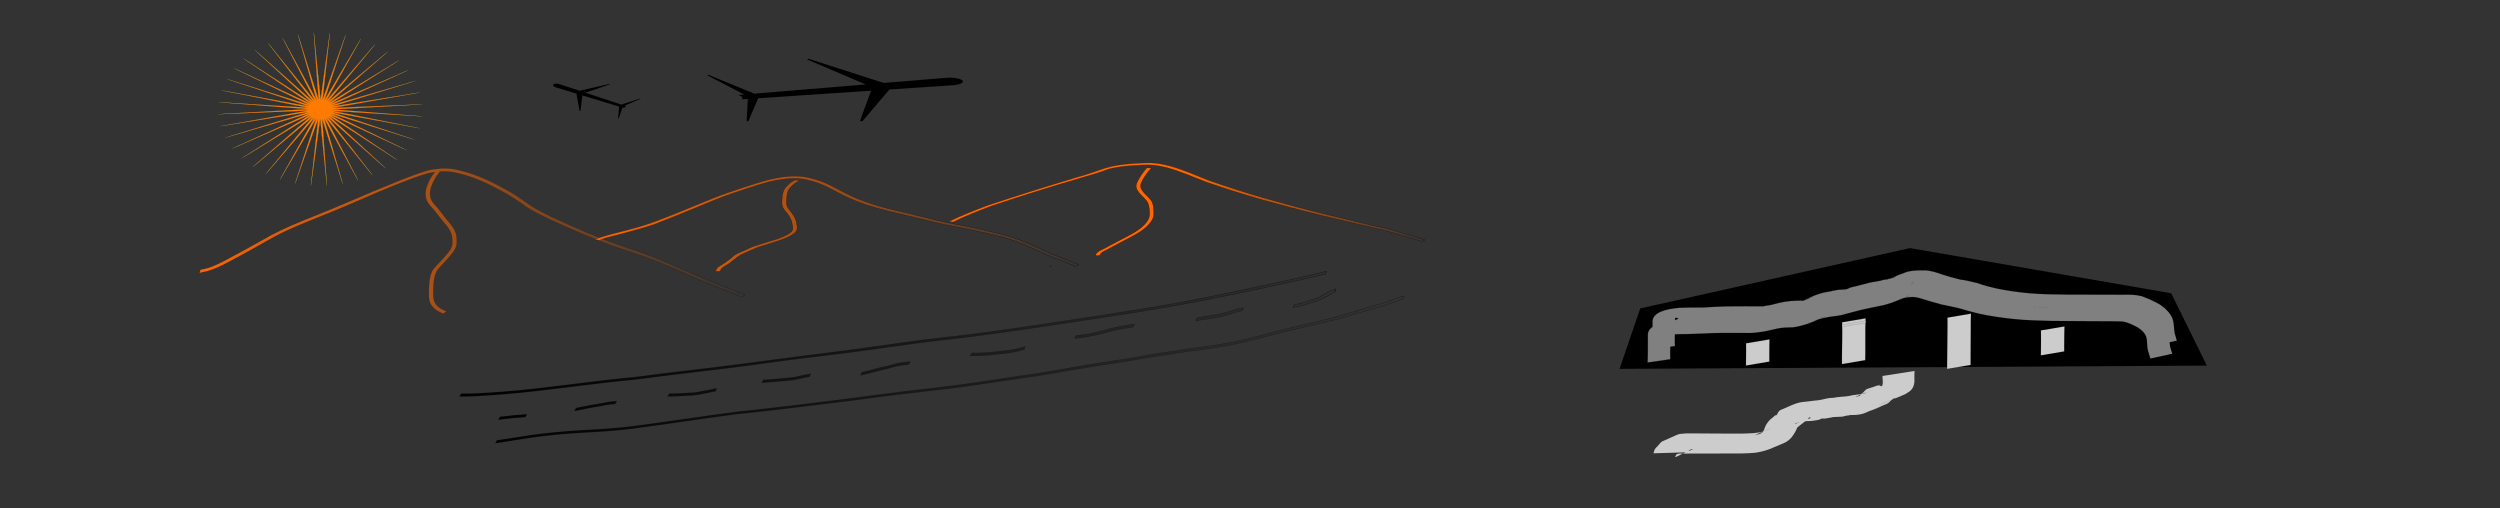 <svg xmlns:inkscape="http://www.inkscape.org/namespaces/inkscape" xmlns:sodipodi="http://sodipodi.sourceforge.net/DTD/sodipodi-0.dtd" xmlns:xlink="http://www.w3.org/1999/xlink" xmlns="http://www.w3.org/2000/svg" xmlns:svg="http://www.w3.org/2000/svg" width="429.014mm" height="87.213mm" viewBox="0 0 429.014 87.213" id="svg1" inkscape:version="1.3 (0e150ed6c4, 2023-07-21)" sodipodi:docname="drkch.svg"><rect x="0" y="0" width="429.014" height="87.213" fill="#333333" stroke="none"/><defs id="defs1"><linearGradient id="linearGradient76" inkscape:collect="always"><stop style="stop-color:#030303;stop-opacity:1;" offset="0" id="stop76"></stop><stop style="stop-color:#030303;stop-opacity:0;" offset="1" id="stop77"></stop></linearGradient><linearGradient id="linearGradient44" inkscape:collect="always"><stop style="stop-color:#000000;stop-opacity:1;" offset="0" id="stop44"></stop><stop style="stop-color:#000000;stop-opacity:0;" offset="1" id="stop45"></stop></linearGradient><linearGradient id="linearGradient42" inkscape:collect="always"><stop style="stop-color:#ff6600;stop-opacity:1;" offset="0" id="stop42"></stop><stop style="stop-color:#ff6600;stop-opacity:0;" offset="1" id="stop43"></stop></linearGradient><linearGradient id="linearGradient40" inkscape:collect="always"><stop style="stop-color:#ff6600;stop-opacity:1;" offset="0" id="stop40"></stop><stop style="stop-color:#ff6600;stop-opacity:0;" offset="1" id="stop41"></stop></linearGradient><linearGradient id="linearGradient38" inkscape:collect="always"><stop style="stop-color:#ff6600;stop-opacity:1;" offset="0" id="stop38"></stop><stop style="stop-color:#ff6600;stop-opacity:0;" offset="1" id="stop39"></stop></linearGradient><linearGradient inkscape:collect="always" xlink:href="#linearGradient38" id="linearGradient39" x1="-60.026" y1="133.194" x2="54.617" y2="133.194" gradientUnits="userSpaceOnUse"></linearGradient><linearGradient inkscape:collect="always" xlink:href="#linearGradient40" id="linearGradient41" x1="23.032" y1="123.889" x2="124.721" y2="123.889" gradientUnits="userSpaceOnUse" gradientTransform="matrix(1,0,0,0.785,-0.007,30.705)"></linearGradient><linearGradient inkscape:collect="always" xlink:href="#linearGradient42" id="linearGradient43" x1="152.301" y1="119.973" x2="202.362" y2="119.973" gradientUnits="userSpaceOnUse" gradientTransform="matrix(1,0,0,0.713,-4.924,37.917)"></linearGradient><linearGradient inkscape:collect="always" xlink:href="#linearGradient44" id="linearGradient45" x1="-5.481" y1="168.865" x2="192.938" y2="168.865" gradientUnits="userSpaceOnUse"></linearGradient><radialGradient inkscape:collect="always" xlink:href="#linearGradient76" id="radialGradient77" cx="150.761" cy="134.306" fx="150.761" fy="134.306" r="210.787" gradientTransform="matrix(1,0,0,0.31,0,92.724)" gradientUnits="userSpaceOnUse"></radialGradient><radialGradient inkscape:collect="always" xlink:href="#linearGradient76" id="radialGradient1" gradientUnits="userSpaceOnUse" gradientTransform="matrix(1,0,0,0.31,0,92.724)" cx="150.761" cy="134.306" fx="150.761" fy="134.306" r="210.787"></radialGradient><radialGradient inkscape:collect="always" xlink:href="#linearGradient76" id="radialGradient2" gradientUnits="userSpaceOnUse" gradientTransform="matrix(1,0,0,0.31,0,92.724)" cx="150.761" cy="134.306" fx="150.761" fy="134.306" r="210.787"></radialGradient><radialGradient inkscape:collect="always" xlink:href="#linearGradient76" id="radialGradient3" gradientUnits="userSpaceOnUse" gradientTransform="matrix(1,0,0,0.31,0,92.724)" cx="150.761" cy="134.306" fx="150.761" fy="134.306" r="210.787"></radialGradient><radialGradient inkscape:collect="always" xlink:href="#linearGradient76" id="radialGradient4" gradientUnits="userSpaceOnUse" gradientTransform="matrix(1,0,0,0.31,0,92.724)" cx="150.761" cy="134.306" fx="150.761" fy="134.306" r="210.787"></radialGradient><radialGradient inkscape:collect="always" xlink:href="#linearGradient76" id="radialGradient5" gradientUnits="userSpaceOnUse" gradientTransform="matrix(1,0,0,0.31,0,92.724)" cx="150.761" cy="134.306" fx="150.761" fy="134.306" r="210.787"></radialGradient><radialGradient inkscape:collect="always" xlink:href="#linearGradient76" id="radialGradient6" gradientUnits="userSpaceOnUse" gradientTransform="matrix(1,0,0,0.31,0,92.724)" cx="150.761" cy="134.306" fx="150.761" fy="134.306" r="210.787"></radialGradient><radialGradient inkscape:collect="always" xlink:href="#linearGradient76" id="radialGradient7" gradientUnits="userSpaceOnUse" gradientTransform="matrix(1,0,0,0.31,0,92.724)" cx="150.761" cy="134.306" fx="150.761" fy="134.306" r="210.787"></radialGradient><radialGradient inkscape:collect="always" xlink:href="#linearGradient76" id="radialGradient8" gradientUnits="userSpaceOnUse" gradientTransform="matrix(1,0,0,0.31,0,92.724)" cx="150.761" cy="134.306" fx="150.761" fy="134.306" r="210.787"></radialGradient><radialGradient inkscape:collect="always" xlink:href="#linearGradient76" id="radialGradient9" gradientUnits="userSpaceOnUse" gradientTransform="matrix(1,0,0,0.31,0,92.724)" cx="150.761" cy="134.306" fx="150.761" fy="134.306" r="210.787"></radialGradient><radialGradient inkscape:collect="always" xlink:href="#linearGradient76" id="radialGradient10" gradientUnits="userSpaceOnUse" gradientTransform="matrix(1,0,0,0.31,0,92.724)" cx="150.761" cy="134.306" fx="150.761" fy="134.306" r="210.787"></radialGradient><radialGradient inkscape:collect="always" xlink:href="#linearGradient76" id="radialGradient11" gradientUnits="userSpaceOnUse" gradientTransform="matrix(1,0,0,0.31,0,92.724)" cx="150.761" cy="134.306" fx="150.761" fy="134.306" r="210.787"></radialGradient><radialGradient inkscape:collect="always" xlink:href="#linearGradient76" id="radialGradient12" gradientUnits="userSpaceOnUse" gradientTransform="matrix(1,0,0,0.31,0,92.724)" cx="150.761" cy="134.306" fx="150.761" fy="134.306" r="210.787"></radialGradient><radialGradient inkscape:collect="always" xlink:href="#linearGradient76" id="radialGradient13" gradientUnits="userSpaceOnUse" gradientTransform="matrix(1,0,0,0.31,0,92.724)" cx="150.761" cy="134.306" fx="150.761" fy="134.306" r="210.787"></radialGradient><radialGradient inkscape:collect="always" xlink:href="#linearGradient76" id="radialGradient14" gradientUnits="userSpaceOnUse" gradientTransform="matrix(1,0,0,0.31,0,92.724)" cx="150.761" cy="134.306" fx="150.761" fy="134.306" r="210.787"></radialGradient><radialGradient inkscape:collect="always" xlink:href="#linearGradient76" id="radialGradient15" gradientUnits="userSpaceOnUse" gradientTransform="matrix(1,0,0,0.31,0,92.724)" cx="150.761" cy="134.306" fx="150.761" fy="134.306" r="210.787"></radialGradient><radialGradient inkscape:collect="always" xlink:href="#linearGradient76" id="radialGradient16" gradientUnits="userSpaceOnUse" gradientTransform="matrix(1,0,0,0.31,0,92.724)" cx="150.761" cy="134.306" fx="150.761" fy="134.306" r="210.787"></radialGradient><radialGradient inkscape:collect="always" xlink:href="#linearGradient76" id="radialGradient17" gradientUnits="userSpaceOnUse" gradientTransform="matrix(1,0,0,0.31,0,92.724)" cx="150.761" cy="134.306" fx="150.761" fy="134.306" r="210.787"></radialGradient><radialGradient inkscape:collect="always" xlink:href="#linearGradient76" id="radialGradient18" gradientUnits="userSpaceOnUse" gradientTransform="matrix(1,0,0,0.31,0,92.724)" cx="150.761" cy="134.306" fx="150.761" fy="134.306" r="210.787"></radialGradient></defs><g inkscape:label="Layer 1" inkscape:groupmode="layer" id="layer1" transform="translate(60.133,-51.328)"><g id="g74" transform="matrix(0.817,0,0,0.559,23.125,18.234)" style="stroke:url(#meshgradient77)"><path id="path1" style="fill:url(#linearGradient39);stroke:url(#radialGradient1);stroke-width:0.1;stroke-linecap:round;stroke-linejoin:bevel;paint-order:stroke fill markers" d="m -8.421,110.91 c -1.215,-0.008 -2.427,0.239 -3.582,0.612 -3.983,1.72 -7.612,4.163 -11.348,6.343 -3.842,2.376 -7.638,4.826 -11.545,7.097 -3.979,2.318 -7.97,4.655 -11.501,7.638 -2.782,2.332 -5.63,4.578 -8.499,6.802 -1.651,1.195 -2.89,2.147 -4.899,2.612 l -0.183,0.972 c 0.16,-0.066 0.318,-0.139 0.481,-0.198 0.101,-0.037 1.169,-0.376 1.245,-0.41 1.551,-0.678 2.904,-1.682 4.247,-2.692 2.874,-2.229 5.719,-4.488 8.496,-6.839 3.517,-2.961 7.508,-5.251 11.466,-7.554 3.911,-2.261 7.698,-4.725 11.527,-7.119 3.372,-2.007 6.711,-4.128 10.307,-5.718 0.53,-0.187 1.075,-0.331 1.627,-0.447 -0.737,1.36 -1.259,2.821 -1.643,4.316 -0.309,1.221 -0.41,2.437 -0.206,3.678 0.174,1.313 0.886,2.4 1.588,3.486 0.707,1.32 1.437,2.629 2.131,3.956 0.721,1.132 1.311,2.306 1.625,3.613 0.191,1.116 0.228,2.257 0.145,3.384 -0.212,1.492 -1.119,2.741 -1.838,4.027 -0.658,1.082 -1.4,2.11 -2.033,3.207 -0.605,1.207 -0.781,2.524 -0.9,3.851 -0.118,1.491 -0.119,2.988 -0.122,4.483 0.014,1.293 0.211,2.503 0.926,3.592 0.489,0.731 1.1,1.263 1.839,1.719 0.098,0.055 0.195,0.109 0.292,0.164 l 0.662,-0.734 c -0.09,-0.047 -0.179,-0.094 -0.269,-0.141 -0.71,-0.444 -1.213,-0.802 -1.692,-1.529 -0.666,-0.985 -0.793,-2.113 -0.811,-3.286 0.005,-1.478 0.011,-2.958 0.131,-4.432 0.127,-1.249 0.308,-2.492 0.921,-3.61 0.652,-1.087 1.382,-2.125 2.024,-3.218 0.767,-1.35 1.666,-2.691 1.828,-4.275 0.067,-1.184 0.039,-2.381 -0.188,-3.549 -0.342,-1.344 -0.943,-2.561 -1.688,-3.73 -0.702,-1.342 -1.438,-2.667 -2.154,-4.001 -0.658,-1.023 -1.333,-2.039 -1.488,-3.277 -0.174,-1.165 -0.041,-2.312 0.246,-3.453 0.405,-1.524 0.952,-3.016 1.775,-4.369 l -0.222,-0.019 c 0.679,-0.081 1.365,-0.101 2.049,-0.008 0.966,0.131 1.516,0.374 2.438,0.692 3.362,1.227 6.244,3.366 9.018,5.573 1.43,1.127 2.723,2.406 3.998,3.701 0.427,0.433 0.829,0.892 1.278,1.302 1.475,1.342 2.554,2.049 4.211,3.256 4.667,3.123 9.373,6.219 14.379,8.776 2.851,1.395 5.718,2.773 8.452,4.389 1.326,0.784 2.614,1.62 3.912,2.447 2.928,1.911 5.897,3.757 8.903,5.541 1.718,0.862 3.324,1.921 4.98,2.891 l 0.663,-0.712 c -1.665,-0.955 -3.263,-2.03 -4.994,-2.87 -3.012,-1.767 -5.979,-3.61 -8.912,-5.507 -1.085,-0.689 -2.842,-1.817 -3.933,-2.464 -2.738,-1.625 -5.616,-3.001 -8.47,-4.405 -4.99,-2.531 -9.708,-5.564 -14.336,-8.701 -1.599,-1.18 -2.695,-1.912 -4.124,-3.219 -0.449,-0.411 -0.851,-0.87 -1.278,-1.304 -1.289,-1.31 -2.597,-2.605 -4.042,-3.747 -2.812,-2.247 -5.74,-4.421 -9.136,-5.708 -0.947,-0.342 -1.567,-0.618 -2.563,-0.776 -0.404,-0.064 -0.81,-0.095 -1.215,-0.098 z"></path><path id="path2" style="fill:url(#linearGradient41);stroke:url(#radialGradient2);stroke-width:0.089;stroke-linecap:round;stroke-linejoin:bevel;paint-order:stroke fill markers" d="m 65.328,113.288 c -1.908,-0.06 -3.767,0.426 -5.519,0.989 -1.954,0.757 -3.791,1.616 -5.64,2.518 -2.252,1.098 -4.518,2.183 -6.619,3.459 -3.832,2.264 -7.592,4.6 -11.51,6.773 -1.902,1.042 -3.904,1.947 -5.996,2.738 -2.368,0.918 -4.874,1.7 -6.986,2.964 l 0.939,0.217 c 0.236,-0.141 0.459,-0.297 0.708,-0.424 0.869,-0.447 1.831,-0.75 2.763,-1.103 0.917,-0.347 1.485,-0.568 2.397,-0.92 1.959,-0.803 3.967,-1.562 5.816,-2.52 0.433,-0.224 0.836,-0.481 1.255,-0.721 3.885,-2.203 7.652,-4.527 11.479,-6.792 2.086,-1.277 4.358,-2.337 6.606,-3.421 1.64,-0.791 2.906,-1.374 4.615,-2.047 1.914,-0.634 3.969,-1.2 6.084,-0.988 1.364,0.137 1.679,0.342 2.934,0.791 0.483,0.225 0.989,0.422 1.449,0.675 1.393,0.767 2.606,1.778 3.824,2.702 1.705,1.293 0.874,0.691 2.716,1.956 3.512,2.298 7.681,3.821 11.867,5.198 2.497,0.836 4.913,1.813 7.431,2.612 0.966,0.306 2.653,0.782 3.643,1.066 3.262,0.896 6.429,1.982 9.538,3.163 3.281,1.327 5.916,3.374 8.756,5.182 1.426,0.971 3.05,1.742 4.517,2.67 0.517,0.328 1.05,0.641 1.588,0.948 l 0.71,-0.536 c -0.535,-0.296 -1.058,-0.606 -1.572,-0.924 -1.463,-0.935 -3.109,-1.685 -4.538,-2.656 -2.888,-1.812 -5.554,-3.876 -8.853,-5.24 -3.122,-1.191 -6.297,-2.3 -9.582,-3.188 -0.815,-0.231 -2.838,-0.8 -3.625,-1.047 -2.524,-0.792 -4.933,-1.784 -7.436,-2.612 -4.145,-1.342 -8.266,-2.841 -11.737,-5.11 -1.845,-1.268 -0.976,-0.639 -2.694,-1.943 -1.247,-0.947 -2.488,-1.98 -3.907,-2.773 -0.472,-0.264 -0.993,-0.47 -1.489,-0.705 -1.317,-0.491 -1.669,-0.719 -3.109,-0.888 -0.274,-0.032 -0.548,-0.052 -0.821,-0.061 z m -0.197,1.163 c -0.943,0.573 -1.454,1.434 -1.993,2.243 -0.618,1.084 -0.69,2.292 -0.768,3.461 -0.016,0.779 -0.111,1.579 0.063,2.353 0.118,0.527 0.287,0.826 0.517,1.327 0.644,1.1 1.196,2.193 1.439,3.392 0.048,0.928 0.42,1.952 0.056,2.87 -0.063,0.159 -0.173,0.303 -0.259,0.455 -0.685,0.773 -1.608,1.346 -2.589,1.87 -0.74,0.394 -0.494,0.295 -0.952,0.462 -1.41,0.65 -2.837,1.27 -4.228,1.945 -0.197,0.11 -0.403,0.212 -0.592,0.33 -0.427,0.267 -0.814,0.573 -1.233,0.849 -0.573,0.377 -1.161,0.726 -1.714,1.122 -0.61,0.437 -0.958,1.031 -1.415,1.558 -0.222,0.256 -0.474,0.495 -0.709,0.743 -0.573,0.765 -1.515,1.277 -2.027,2.068 -0.189,0.331 -0.264,0.685 -0.337,1.04 l 0.977,-0.097 c 0.075,-0.308 0.152,-0.613 0.342,-0.893 0.57,-0.729 1.465,-1.265 2.013,-2.012 0.697,-0.74 1.261,-1.564 2.098,-2.214 1.134,-0.777 2.293,-1.544 3.513,-2.235 0.233,-0.176 0.037,-0.037 0.652,-0.316 0.835,-0.379 1.693,-0.73 2.507,-1.138 1.78,-0.809 3.586,-1.665 4.668,-3.089 0.084,-0.184 0.192,-0.364 0.253,-0.554 0.313,-0.975 -0.029,-2.024 -0.103,-3.001 -0.258,-1.223 -0.816,-2.343 -1.477,-3.466 -0.217,-0.479 -0.359,-0.721 -0.463,-1.222 -0.158,-0.756 -0.067,-1.534 -0.048,-2.294 0.082,-1.111 0.159,-2.259 0.793,-3.276 0.515,-0.768 1.039,-1.548 1.965,-2.063 z"></path><path id="path4" style="fill:url(#linearGradient43);stroke:url(#radialGradient3);stroke-width:0.084;stroke-linecap:round;stroke-linejoin:bevel;paint-order:stroke fill markers" d="m 139.651,109.205 c -1.266,-0.037 -2.549,0.133 -3.798,0.217 -2.003,0.238 -3.945,0.593 -5.664,1.4 -1.905,0.936 -3.745,1.942 -5.788,2.733 -6.38,2.796 -12.688,5.678 -18.874,8.688 -2.821,1.571 -5.64,3.165 -8.162,4.981 l 0.964,0.155 c 2.465,-1.821 5.27,-3.395 8.062,-4.951 6.148,-3.032 12.455,-5.897 18.859,-8.646 1.285,-0.562 2.603,-1.095 3.851,-1.699 0.687,-0.332 1.306,-0.712 2.004,-1.034 1.393,-0.511 2.889,-0.78 4.419,-0.985 1.614,-0.121 3.295,-0.39 4.918,-0.151 1.056,0.156 1.794,0.441 2.779,0.754 2.996,1.208 5.5,2.91 8.205,4.406 3.747,1.9 7.588,3.72 11.558,5.373 4.194,1.693 8.389,3.391 12.704,4.923 3.444,1.225 6.913,2.416 10.361,3.635 0.438,0.145 0.873,0.295 1.314,0.436 0.9,0.287 1.154,0.323 1.974,0.641 0.742,0.288 1.432,0.647 2.156,0.957 1.249,0.665 2.783,1.024 4.013,1.699 0.386,0.23 0.809,0.424 1.226,0.623 l 0.695,-0.495 c -0.407,-0.193 -0.825,-0.375 -1.2,-0.6 -1.238,-0.698 -2.802,-1.049 -4.07,-1.728 -0.74,-0.313 -1.437,-0.682 -2.191,-0.976 -0.87,-0.34 -1.041,-0.341 -1.997,-0.638 -0.439,-0.137 -0.872,-0.283 -1.308,-0.425 -3.457,-1.209 -6.924,-2.403 -10.37,-3.627 -4.313,-1.52 -8.515,-3.194 -12.688,-4.899 -3.952,-1.642 -7.772,-3.455 -11.495,-5.348 -2.733,-1.518 -5.269,-3.236 -8.288,-4.473 -0.999,-0.329 -1.835,-0.652 -2.912,-0.831 -0.416,-0.069 -0.836,-0.104 -1.258,-0.116 z m -0.702,1.551 c -0.852,1.414 -1.509,2.87 -2.008,4.366 -0.482,1.353 -0.131,2.421 0.642,3.657 0.547,0.795 1.093,1.584 1.497,2.423 0.414,1.121 0.404,2.299 0.441,3.451 0.099,1.738 -0.707,3.162 -1.927,4.629 -0.982,1.136 -2.245,2.099 -3.532,3.058 -1.225,1.008 -2.583,1.927 -3.787,2.948 -0.707,0.534 -1.497,0.97 -1.899,1.662 -0.108,0.244 -0.146,0.493 -0.25,0.737 l 0.986,-0.051 c 0.078,-0.225 0.13,-0.456 0.252,-0.672 0.446,-0.62 1.264,-1.017 1.868,-1.554 1.214,-1.004 2.539,-1.935 3.771,-2.928 1.308,-0.98 2.579,-1.978 3.548,-3.151 1.215,-1.543 2.017,-3.039 1.905,-4.84 -0.035,-1.193 -0.03,-2.413 -0.48,-3.571 -0.415,-0.848 -0.965,-1.648 -1.524,-2.451 -0.75,-1.204 -1.017,-2.093 -0.552,-3.411 0.495,-1.475 1.153,-2.91 2.033,-4.293 z"></path><path id="path10" style="fill:url(#linearGradient45);stroke:url(#radialGradient4);stroke-width:0.1;stroke-linecap:round;stroke-linejoin:bevel;paint-order:stroke fill markers" d="m 176.693,142.471 c -4.232,1.508 -2.056,0.755 -6.531,2.252 -8.471,2.733 -16.96,5.412 -25.565,7.699 -9.601,2.457 -19.294,4.514 -28.973,6.64 -4.315,0.925 -8.629,1.844 -12.969,2.644 -4.385,0.808 -3.339,0.574 -7.678,1.313 -1.185,0.202 -2.368,0.417 -3.552,0.626 -6.623,1.273 -13.198,2.777 -19.846,3.917 -7.802,1.39 -15.557,3.013 -23.359,4.398 -3.716,0.652 -7.439,1.271 -11.151,1.942 -1.417,0.256 -4.003,0.78 -5.475,1.02 -0.809,0.132 -1.622,0.231 -2.433,0.347 -5.173,0.781 -10.306,1.786 -15.462,2.667 -3.995,0.744 -8.016,1.332 -12.062,1.718 -2.207,0.237 -4.423,0.44 -6.646,0.375 l -0.428,0.886 c 2.247,0.044 4.484,-0.148 6.715,-0.388 4.062,-0.393 8.098,-0.995 12.11,-1.732 5.153,-0.881 10.278,-1.905 15.449,-2.68 0.809,-0.115 1.621,-0.213 2.427,-0.344 1.901,-0.307 3.604,-0.677 5.505,-1.029 3.714,-0.687 7.439,-1.323 11.158,-1.983 5.345,-0.86 10.63,-2.039 15.946,-3.05 2.046,-0.389 5.343,-0.968 7.408,-1.334 6.652,-1.121 13.231,-2.617 19.851,-3.906 1.182,-0.211 2.363,-0.428 3.546,-0.633 4.145,-0.717 3.493,-0.552 7.683,-1.325 4.351,-0.803 8.673,-1.728 12.996,-2.669 9.677,-2.151 19.38,-4.184 28.988,-6.631 8.61,-2.282 17.106,-4.949 25.586,-7.666 4.477,-1.477 2.299,-0.735 6.538,-2.222 z m 1.952,5.362 c -0.578,0.33 -1.142,0.62 -1.62,1.086 -0.58,0.499 -1.167,0.99 -1.785,1.442 -0.613,0.417 -0.718,0.469 -1.784,0.935 -1.115,0.546 -2.187,1.201 -3.445,1.373 l -0.301,0.939 c 1.277,-0.218 2.424,-0.772 3.566,-1.352 0.993,-0.475 2.064,-0.885 2.91,-1.606 0.619,-0.465 1.223,-0.957 1.791,-1.483 0.205,-0.165 0.326,-0.274 0.505,-0.389 z m -0.163,0.945 -0.005,0.026 c 0.064,-0.046 0.262,-0.174 0.193,-0.137 -0.072,0.039 -0.132,0.075 -0.188,0.111 z m 14.407,1.252 c -1.449,0.741 -2.875,1.524 -4.346,2.223 -3.042,1.37 -6.136,2.62 -9.176,3.996 -4.94,1.884 -10.017,3.403 -14.93,5.368 -2.31,0.85 -4.639,1.745 -6.993,2.472 -2.392,0.739 -4.828,1.235 -7.281,1.711 -0.837,0.162 -1.673,0.332 -2.509,0.498 -2.565,0.577 -5.139,1.127 -7.698,1.728 -3.678,0.864 -1.623,0.456 -5.342,1.342 -0.848,0.202 -1.702,0.379 -2.553,0.568 -5.138,1.095 -10.209,2.44 -15.302,3.723 -6.044,1.232 -12.038,2.685 -18.093,3.859 -7.56,1.265 -15.108,2.602 -22.627,4.094 -7.735,1.394 -15.461,2.828 -23.236,3.99 -7.22,1.379 -14.39,3.003 -21.61,4.386 -2.503,0.406 -2.798,0.488 -5.247,0.759 -3.666,0.406 -7.358,0.557 -11.008,1.118 -1.008,0.153 -2.02,0.286 -3.025,0.459 -3.172,0.546 -6.271,1.411 -9.427,2.024 l -0.372,0.912 c 3.186,-0.612 6.304,-1.517 9.501,-2.088 1,-0.179 2.006,-0.318 3.009,-0.477 3.636,-0.575 7.317,-0.715 10.972,-1.111 2.508,-0.271 2.714,-0.341 5.283,-0.757 7.23,-1.392 14.409,-3.034 21.639,-4.424 7.769,-1.175 15.494,-2.594 23.226,-3.981 7.517,-1.488 15.058,-2.844 22.619,-4.091 6.06,-1.151 12.055,-2.596 18.099,-3.821 5.097,-1.262 10.164,-2.619 15.302,-3.71 0.854,-0.192 1.71,-0.373 2.562,-0.576 3.134,-0.749 2.257,-0.612 5.355,-1.341 2.555,-0.601 5.125,-1.151 7.686,-1.728 0.832,-0.166 1.663,-0.338 2.496,-0.5 2.464,-0.479 4.914,-0.96 7.317,-1.705 2.336,-0.724 4.762,-1.659 7.048,-2.504 4.904,-1.948 9.963,-3.464 14.911,-5.284 3.055,-1.358 6.148,-2.626 9.206,-3.979 1.491,-0.658 2.908,-1.463 4.366,-2.188 z m -33.635,3.66 c -0.51,0.114 -1.018,0.238 -1.498,0.452 -1.231,0.548 -2.393,1.247 -3.72,1.561 -1.483,0.413 -3.001,0.672 -4.486,1.075 l -0.24,0.957 c 1.453,-0.465 2.961,-0.721 4.437,-1.102 1.348,-0.314 2.565,-0.953 3.808,-1.533 0.447,-0.212 0.919,-0.348 1.395,-0.474 z m -22.864,5.035 c -0.525,0.103 -1.047,0.223 -1.577,0.301 -1.881,0.417 -3.675,1.119 -5.466,1.82 -1.672,0.626 -3.4,1.158 -5.185,1.333 l -0.345,0.928 c 1.818,-0.208 3.575,-0.724 5.293,-1.334 1.772,-0.685 3.543,-1.38 5.394,-1.82 0.521,-0.095 1.04,-0.199 1.559,-0.302 z m -22.968,6.826 c -1.164,0.548 -2.356,0.988 -3.633,1.195 -1.259,0.195 -2.516,0.402 -3.771,0.619 -1.251,0.112 -2.497,0.246 -3.755,0.175 l -0.431,0.891 c 1.275,0.038 2.541,-0.05 3.809,-0.168 1.272,-0.179 2.536,-0.404 3.804,-0.606 1.319,-0.198 2.57,-0.608 3.781,-1.155 z m -24.118,4.626 c -0.962,0.186 -1.945,0.281 -2.875,0.613 -0.675,0.231 -1.307,0.53 -1.97,0.785 -0.475,0.183 -0.846,0.249 -1.331,0.409 -0.225,0.074 -0.443,0.164 -0.665,0.245 -1.101,0.469 -2.214,0.913 -3.365,1.241 l -0.261,0.954 c 1.161,-0.347 2.288,-0.787 3.408,-1.245 1.332,-0.43 2.623,-0.965 3.937,-1.448 0.9,-0.333 1.849,-0.468 2.788,-0.633 z m -20.918,3.734 c -0.36,0.122 -0.71,0.277 -1.092,0.32 -0.754,0.193 -1.489,0.452 -2.224,0.709 -1.044,0.191 -2.083,0.37 -3.141,0.467 -1.161,0.186 -2.326,0.286 -3.496,0.398 l -0.365,0.916 c 1.171,-0.149 2.348,-0.218 3.515,-0.398 1.056,-0.131 2.107,-0.264 3.153,-0.458 0.769,-0.187 1.508,-0.474 2.268,-0.693 0.381,-0.077 0.752,-0.19 1.121,-0.31 z m -19.719,4.458 c -0.725,0.215 -1.426,0.495 -2.169,0.648 -1.221,0.375 -2.447,0.777 -3.741,0.78 -1.351,0.095 -2.7,0.264 -4.056,0.227 l -0.431,0.891 c 1.371,0.028 2.735,-0.13 4.1,-0.228 1.326,-0.007 2.597,-0.35 3.856,-0.73 0.732,-0.186 1.451,-0.409 2.169,-0.64 z m -20.987,3.965 c -0.617,0.049 -1.234,0.113 -1.838,0.256 -1.045,0.255 -2.058,0.629 -3.123,0.8 -1.23,0.322 -2.442,0.714 -3.665,1.06 l -0.301,0.939 c 1.227,-0.351 2.447,-0.726 3.677,-1.065 1.056,-0.198 2.079,-0.526 3.116,-0.8 0.575,-0.15 1.163,-0.225 1.753,-0.284 z m -18.888,4.001 c -0.739,0.141 -1.477,0.201 -2.227,0.258 -1.164,0.148 -2.311,0.389 -3.471,0.557 l -0.345,0.928 c 1.154,-0.181 2.299,-0.415 3.457,-0.573 0.751,-0.086 1.503,-0.119 2.249,-0.244 z"></path><path id="rect29" style="fill:#000000;stroke:url(#radialGradient5);stroke-width:0.024;stroke-linecap:round;stroke-linejoin:bevel;paint-order:stroke fill markers" d="m 100.252,83.928 -0.008,8.49e-4 a 1.191,2.814 89.757 0 0 -3.463,-0.833 l -13.054,1.572 -15.82,-7.428 -0.297,0.21 12.322,7.675 -23.421,2.821 -9.71,-5.832 -0.05,0.272 7.625,5.818 -1.177,0.142 0.82,0.623 -0.031,0.716 1.192,-0.116 -0.262,6.676 0.345,0.229 2.08,-7.116 23.722,-2.31 -2.336,9.27 0.493,0.124 5.687,-9.769 13.221,-1.287 a 1.191,2.814 89.757 0 0 2.128,-1.442 l 0.002,-2.65e-4 a 1.191,2.814 89.757 0 0 -0.004,-0.004 1.191,2.814 89.757 0 0 -0.005,-0.012 z"></path><path id="path33" style="fill:#000000;stroke:url(#radialGradient6);stroke-width:0.01;stroke-linecap:round;stroke-linejoin:bevel;paint-order:stroke fill markers" d="m 14.339,85.109 0.003,0.001 a 0.989,0.603 17.145 0 1 1.278,-0.073 l 4.206,2.033 6.304,-2.109 0.073,0.132 -5.154,2.569 7.547,3.647 4.034,-1.918 -0.018,0.138 -3.327,2.113 0.379,0.183 -0.357,0.226 -0.082,0.354 -0.388,-0.172 -0.774,3.296 -0.146,0.079 0.217,-3.687 -7.714,-3.426 -0.409,4.768 -0.183,0.013 -0.659,-5.336 -4.3,-1.909 a 0.989,0.603 17.145 0 1 -0.533,-0.912 l -5.6e-4,-2.58e-4 a 0.989,0.603 17.145 0 1 0.002,-0.001 0.989,0.603 17.145 0 1 0.003,-0.006 z"></path><g id="path34" transform="matrix(0.176,-0.181,0.165,0.193,-110.103,61.983)" style="stroke:url(#radialGradient9)"><path style="color:#000000;fill:#f8f64e;stroke:url(#radialGradient7);stroke-linecap:round;stroke-linejoin:bevel;-inkscape-stroke:none;paint-order:stroke fill markers" d="m 154.061,209.949 v 0.002 l -5.547,77.662 -8.328,-77.414 -0.1,0.01 6.672,77.578 -20.336,-75.16 v -0.002 l -0.098,0.025 18.725,75.576 -31.844,-71.051 v -0.002 l -0.092,0.041 30.316,71.717 -42.566,-65.195 v -0.002 l -0.084,0.055 41.16,66.088 -52.238,-57.73 -0.074,0.066 h -0.002 l 51.002,58.844 -60.637,-48.857 -0.064,0.078 h 0.002 l 59.57,50.135 -67.525,-38.764 -0.051,0.086 66.676,40.199 -72.723,-27.711 -0.029,-0.012 h -0.002 l -0.037,0.092 h 0.002 l 72.146,29.275 -76.18,-15.998 -0.018,-0.004 h -0.002 l -0.021,0.098 h 0.002 l 75.844,17.629 -77.77,-3.885 -0.006,0.1 77.662,5.547 -77.412,8.328 h -0.002 l 0.01,0.1 h 0.002 0.008 l 77.559,-6.67 -75.15,20.334 h -0.002 l 0.025,0.098 h 0.002 l 0.021,-0.006 75.559,-18.721 -71.057,31.846 0.039,0.092 71.717,-30.318 -65.131,42.525 -0.064,0.041 v 0.002 l 0.053,0.084 h 0.002 l 0.041,-0.025 L 139.73,305.639 82,357.877 l 0.066,0.074 v 0.002 l 58.84,-50.996 -48.854,60.631 h 0.002 l 0.076,0.062 50.143,-59.578 -38.771,67.533 0.086,0.051 h 0.002 l 0.039,-0.068 40.16,-66.613 -27.713,72.729 -0.012,0.029 v 0.002 l 0.092,0.035 h 0.002 l 0.029,-0.078 29.244,-72.068 -15.998,76.18 -0.004,0.018 v 0.002 l 0.098,0.021 v -0.002 l 17.629,-75.844 -3.885,77.77 0.1,0.006 5.547,-77.662 8.328,77.412 v 0.002 l 0.1,-0.01 v -0.002 -0.008 l -6.672,-77.568 20.32,75.098 0.016,0.062 h 0.002 v 0.002 l 0.096,-0.025 v -0.002 l -0.006,-0.021 -18.717,-75.549 31.842,71.047 0.092,-0.039 v -0.002 l -0.014,-0.033 -30.303,-71.682 42.566,65.195 0.084,-0.053 v -0.002 l -0.027,-0.041 -41.137,-66.051 52.238,57.73 0.004,0.004 0.002,0.002 0.074,-0.066 -50.996,-58.84 60.631,48.854 v -0.002 l 0.065,-0.076 h -0.002 l -59.576,-50.143 67.531,38.771 0.051,-0.086 v -0.002 l -0.068,-0.039 -66.607,-40.158 72.723,27.711 0.029,0.012 h 0.002 l 0.037,-0.094 h -0.002 l -72.148,-29.273 76.182,15.998 0.018,0.004 h 0.002 l 0.021,-0.098 h -0.002 l -75.834,-17.629 77.76,3.885 0.006,-0.1 -77.662,-5.547 77.412,-8.328 h 0.002 l -0.01,-0.1 -77.578,6.672 75.16,-20.338 h 0.002 l -0.025,-0.096 -75.576,18.723 71.051,-31.842 h 0.002 l -0.041,-0.092 -71.717,30.316 65.195,-42.566 -0.053,-0.084 h -0.002 l -0.041,0.027 -66.045,41.133 57.68,-52.193 0.051,-0.045 v -0.002 l -0.066,-0.074 -58.834,50.988 48.848,-60.623 h -0.002 l -0.076,-0.064 v 0.002 l -50.133,59.564 38.762,-67.52 -0.086,-0.051 -40.199,66.676 27.723,-72.754 -0.092,-0.037 v 0.002 h -0.002 l -0.018,0.047 L 152,288.1 l 15.998,-76.178 0.004,-0.018 v -0.002 l -0.098,-0.021 v 0.002 l -17.629,75.844 3.885,-77.77 z m -0.232,4.662 -3.68,73.662 0.1,0.014 16.695,-71.828 -15.154,72.16 -0.002,0.01 0.096,0.029 27.723,-68.326 -26.252,68.895 -0.004,0.008 0.09,0.045 0.004,-0.008 38.076,-63.154 -36.715,63.953 -0.006,0.008 0.082,0.057 0.006,-0.006 0.002,-0.004 47.52,-56.461 -46.303,57.465 -0.002,0.002 -0.006,0.008 0.072,0.068 0.006,-0.006 55.688,-48.262 -54.641,49.443 -0.008,0.006 0.06,0.078 0.008,-0.004 0.004,-0.004 62.578,-38.973 -61.734,40.307 -0.008,0.004 0.047,0.088 0.008,-0.004 67.932,-28.715 -67.299,30.162 h -0.002 l -0.008,0.004 0.031,0.094 71.646,-17.752 -71.242,19.277 -0.008,0.002 0.018,0.098 73.479,-6.318 -73.318,7.889 h -0.008 v 0.1 h 0.01 l 73.559,5.254 -73.652,-3.68 h -0.002 -0.008 l -0.016,0.098 0.01,0.002 71.824,16.695 -72.166,-15.154 -0.008,-0.002 -0.029,0.096 68.297,27.711 -68.865,-26.24 -0.008,-0.004 -0.045,0.09 0.008,0.004 63.09,38.037 -63.896,-36.682 -0.059,0.082 56.471,47.525 -57.467,-46.303 -0.006,-0.006 -0.068,0.072 0.006,0.006 48.299,55.73 -49.48,-54.684 -0.006,-0.008 -0.08,0.06 38.979,62.586 -40.303,-61.73 -0.004,-0.008 -0.088,0.047 0.004,0.008 28.701,67.898 -30.148,-67.268 -0.004,-0.01 -0.094,0.033 0.002,0.008 17.723,71.537 -19.25,-71.141 -0.002,-0.008 -0.098,0.016 6.318,73.473 -7.889,-73.311 v -0.01 l -0.1,0.002 v 0.01 l -5.254,73.559 3.68,-73.664 -0.098,-0.014 -0.002,0.01 -16.695,71.824 15.154,-72.166 0.002,-0.008 -0.096,-0.029 -0.002,0.008 -27.711,68.291 26.242,-68.869 0.004,-0.008 -0.09,-0.043 -0.004,0.008 -38.039,63.092 36.678,-63.893 0.006,-0.008 -0.082,-0.057 -47.525,56.471 46.303,-57.467 0.006,-0.006 -0.072,-0.07 -55.738,48.309 54.686,-49.482 0.008,-0.006 -0.061,-0.08 -0.008,0.006 -62.52,38.936 61.672,-40.268 0.008,-0.004 -0.047,-0.088 -0.008,0.004 -67.928,28.715 67.305,-30.164 -0.031,-0.094 -0.008,0.002 -71.537,17.723 71.141,-19.25 0.008,-0.002 -0.018,-0.098 h -0.008 l -0.004,0.002 -73.457,6.316 73.309,-7.889 h 0.01 l -0.002,-0.1 h -0.01 L 64.465,293.75 l 73.664,3.68 0.014,-0.1 -71.828,-16.695 72.16,15.154 0.008,0.002 0.029,-0.096 -0.008,-0.002 -68.365,-27.74 68.941,26.271 0.01,0.004 0.043,-0.09 -0.008,-0.004 -63.154,-38.076 63.961,36.721 0.059,-0.082 -0.008,-0.006 -56.41,-47.479 57.42,46.268 0.068,-0.072 -0.006,-0.006 -48.307,-55.738 49.486,54.689 0.002,0.002 0.006,0.006 0.08,-0.059 -0.006,-0.008 -39,-62.621 40.328,61.77 0.002,0.004 0.006,0.008 0.088,-0.047 -28.719,-67.936 30.164,67.305 0.094,-0.031 -0.002,-0.01 -0.002,-0.002 -17.725,-71.555 19.254,71.162 0.002,0.008 0.098,-0.018 -6.318,-73.473 7.889,73.312 v 0.008 l 0.1,-0.002 v -0.008 z" id="path35"></path><path style="color:#000000;fill:#ff7a00;stroke:url(#radialGradient8);stroke-linecap:round;stroke-linejoin:bevel;-inkscape-stroke:none;paint-order:stroke fill markers" d="m 157.296,387.52 -8.388,-77.971 -5.587,78.221 3.912,-78.323 -17.754,76.384 16.117,-76.747 -29.485,72.667 27.924,-73.281 -40.489,67.159 39.044,-68.01 -50.497,59.999 49.202,-61.065 -59.261,51.36 58.149,-52.616 -66.566,41.458 65.664,-42.872 -72.232,30.534 71.562,-32.072 -76.119,18.859 75.699,-20.482 -78.132,6.719 77.971,-8.388 -78.221,-5.587 78.323,3.912 -76.384,-17.754 76.747,16.117 -72.667,-29.485 73.281,27.924 -67.159,-40.489 68.01,39.044 -59.999,-50.497 61.065,49.202 -51.36,-59.261 52.616,58.149 -41.458,-66.566 42.872,65.664 -30.534,-72.232 32.072,71.562 -18.858,-76.119 20.482,75.699 -6.719,-78.132 8.388,77.971 5.587,-78.221 -3.913,78.323 17.754,-76.384 -16.117,76.747 29.485,-72.667 -27.924,73.281 40.489,-67.159 -39.044,68.01 50.497,-59.999 -49.202,61.065 59.261,-51.36 -58.149,52.616 66.566,-41.458 -65.664,42.872 72.232,-30.534 -71.562,32.072 76.119,-18.859 -75.699,20.482 78.132,-6.719 -77.971,8.388 78.221,5.587 -78.323,-3.912 76.384,17.754 -76.747,-16.117 72.667,29.485 -73.281,-27.924 67.159,40.489 -68.01,-39.044 59.999,50.497 -61.065,-49.202 51.36,59.261 -52.616,-58.149 41.458,66.566 -42.872,-65.664 30.534,72.232 -32.072,-71.562 18.859,76.119 -20.482,-75.699 z" id="path36"></path></g><circle id="path68" style="fill:#cccccc;stroke:url(#radialGradient10);stroke-width:0.265" cx="118.75" cy="140.962" r="0.019"></circle><g id="g73" transform="matrix(1.283,0.008,-0.007,1.418,-59.787,-81.858)" style="stroke:url(#radialGradient18)"><path id="path66" style="fill:#000000;fill-opacity:1;stroke:url(#radialGradient11);stroke-width:0.026;stroke-linecap:round;stroke-linejoin:bevel;paint-order:stroke fill markers" inkscape:transform-center-x="0.079589391" inkscape:transform-center-y="-2.5332711" d="m 329.427,176.771 -96.14,1.246 3.315,-13.098 44.081,-13.312 42.814,9.532 z" sodipodi:nodetypes="cccccc"></path><path id="path67" style="fill:#808080;fill-opacity:1;stroke:url(#radialGradient12);stroke-width:0.089;stroke-linecap:round;stroke-linejoin:bevel;stroke-opacity:1;paint-order:stroke fill markers" d="m 283.034,156.4 c -0.945,-0.002 -1.901,0.026 -2.792,0.328 -0.833,0.419 -1.671,0.83 -2.498,1.258 -0.057,0.029 -0.11,0.064 -0.164,0.098 0.239,-0.113 0.502,-0.235 0.848,-0.378 0.153,-0.063 -0.244,0.206 -0.387,0.285 -0.157,0.087 -0.337,0.14 -0.506,0.21 -0.228,0.071 -0.257,0.079 -0.342,0.106 -0.418,0.225 -0.452,0.214 -0.146,0.045 -0.12,0.035 -0.232,0.059 -0.708,0.163 -0.16,0.046 -0.303,0.125 -0.461,0.175 -0.555,0.175 -1.147,0.233 -1.699,0.415 -1.002,0.313 -1.951,0.724 -2.97,1 -0.138,0.061 -0.276,0.121 -0.414,0.182 -0.092,0.065 -0.17,0.146 -0.275,0.195 -0.562,0.259 -1.299,0.086 -1.882,0.304 -0.176,0.04 -0.353,0.08 -0.529,0.12 -0.148,0.053 -0.29,0.117 -0.443,0.157 -0.205,0.054 -0.421,0.073 -0.626,0.125 -1.329,0.338 -2.49,1.05 -3.612,1.733 -1.087,0.549 0.422,-0.214 1.373,-0.684 0.121,-0.06 -0.245,0.114 -0.357,0.185 -0.628,0.399 0.146,0.032 -0.611,0.364 -0.099,0.043 -0.199,0.085 -0.298,0.127 -0.055,0.051 -0.088,0.132 -0.166,0.153 -0.129,0.035 -0.271,0.002 -0.407,0.003 -0.6,0.009 -1.2,0.033 -1.795,0.104 -0.905,0.127 -1.75,0.347 -2.59,0.659 -0.502,0.22 -1.047,0.302 -1.589,0.431 -0.096,0.023 -0.184,0.069 -0.283,0.08 -0.133,0.016 -0.269,2e-4 -0.404,4.2e-4 -0.855,6.6e-4 -1.709,-8.3e-4 -2.564,-0.002 -1.005,0.003 -2.01,0.013 -3.015,0.045 -1.319,0.062 -2.639,0.139 -3.951,0.271 -1.234,-0.005 -2.472,-0.012 -3.703,0.073 -2.207,0.253 -4.526,0.972 -4.459,3.137 0.002,0.344 0.004,0.687 0.006,1.031 -0.48,0.451 -0.77,1.042 -0.746,1.823 0.005,0.873 0.013,1.746 0.015,2.62 -0.003,1.092 0.015,2.184 -0.017,3.275 l 3.71,-0.728 c -0.027,-0.902 -0.016,-1.804 -0.014,-2.706 l 0.754,-0.148 c -0.025,-0.846 -0.015,-1.693 -0.013,-2.54 0.693,-0.055 1.394,-0.059 2.088,-0.066 1.355,-0.034 2.703,-0.16 4.056,-0.228 0.967,-0.052 1.935,-0.062 2.903,-0.067 0.851,-0.005 1.701,-0.004 2.552,-0.002 1.003,0.079 1.965,-0.127 2.935,-0.309 0.809,-0.2 1.575,-0.499 2.379,-0.709 0.788,-0.193 1.606,-0.224 2.42,-0.24 1.515,-0.292 2.922,-0.958 4.162,-1.761 0.349,-0.13 0.709,-0.232 1.068,-0.349 0.918,-0.3 1.9,-0.32 2.812,-0.628 0.949,-0.37 1.926,-0.675 2.883,-1.031 1.065,-0.348 2.156,-0.641 3.244,-0.931 1.443,-0.359 2.543,-1.019 3.861,-1.716 0.017,-0.009 0.032,-0.022 0.049,-0.032 0.328,-0.098 0.671,-0.158 1.029,-0.196 0.743,-0.123 1.359,0.111 2.024,0.37 1.017,0.436 2.068,0.807 3.119,1.178 0.961,0.276 1.931,0.502 2.882,0.805 1.054,0.401 2.104,0.801 3.193,1.129 1.874,0.544 3.806,0.888 5.756,1.152 2.079,0.278 4.183,0.327 6.281,0.376 1.669,0.029 3.339,0.024 5.009,0.024 1.432,-0.002 2.863,-0.002 4.295,0.003 0.823,0.019 1.648,-0.038 2.464,0.067 0.851,0.248 1.6,0.755 2.295,1.236 0.668,0.551 1.186,1.209 1.397,1.984 0.231,1.047 0.101,2.116 0.341,3.157 0.141,0.523 0.255,1.05 0.363,1.579 l 3.575,-1.045 c -0.116,-0.521 -0.241,-1.04 -0.351,-1.562 -0.048,-0.313 -0.075,-0.629 -0.098,-0.945 l 1.189,-0.347 c -0.116,-0.521 -0.24,-1.04 -0.35,-1.561 -0.168,-1.106 -0.092,-2.241 -0.42,-3.331 -0.398,-1.113 -1.09,-2.081 -2.051,-2.912 -0.903,-0.692 -1.931,-1.275 -2.982,-1.789 -0.977,-0.299 -1.956,-0.356 -2.99,-0.296 -1.436,0.007 -2.872,0.009 -4.308,0.012 -1.661,0.005 -3.322,0.012 -4.983,0.009 -2.02,-0.009 -4.045,-0.041 -6.053,-0.247 -1.83,-0.21 -3.632,-0.525 -5.396,-0.999 -1.088,-0.316 -2.172,-0.671 -3.17,-1.163 -0.941,-0.252 -1.83,-0.628 -2.816,-0.747 -1.004,-0.32 -1.991,-0.676 -2.954,-1.077 -0.91,-0.424 -1.92,-0.879 -2.97,-0.892 z m -5.987,1.951 c 0.026,-0.007 0.11,-0.034 0.146,-0.045 0.048,-0.026 0.053,-0.025 0.112,-0.058 0.094,-0.052 0.185,-0.109 0.276,-0.165 -0.242,0.114 -0.407,0.198 -0.534,0.268 z m 4.266,0.726 c -0.146,0.075 -0.293,0.15 -0.439,0.226 0.004,-0.002 0.007,-0.004 0.011,-0.007 0.138,-0.08 0.571,-0.293 0.428,-0.219 z m -0.74,2.854 c -0.147,0.076 -0.294,0.151 -0.441,0.227 0.004,-0.002 0.008,-0.005 0.012,-0.007 0.138,-0.08 0.571,-0.293 0.429,-0.219 z m -1.19,0.613 c -0.161,0.083 -0.322,0.166 -0.483,0.249 0.155,-0.101 0.317,-0.18 0.483,-0.249 z m 21.498,1.693 c 0.139,0.009 0.278,0.02 0.417,0.028 -0.139,-0.008 -0.278,-0.018 -0.417,-0.028 z m 1.06,0.059 c 0.446,0.02 0.892,0.03 1.338,0.043 -0.446,-0.011 -0.892,-0.023 -1.338,-0.043 z m -35.28,2.335 c -0.08,0.04 -0.379,0.192 -0.529,0.267 0.054,-0.037 0.113,-0.07 0.166,-0.107 0.514,-0.237 0.598,-0.278 0.363,-0.16 z m -24.143,0.287 c 0.161,0.013 0.377,0.121 0.291,0.187 -0.155,0.117 -0.322,0.22 -0.495,0.318 5.4e-4,-0.094 9.6e-4,-0.189 0.002,-0.283 0.025,-0.066 0.015,-0.15 0.073,-0.196 0.028,-0.022 0.076,-0.029 0.129,-0.025 z"></path><path style="fill:#cccccc;fill-opacity:1;stroke:url(#radialGradient13);stroke-width:0.1;stroke-linecap:round;stroke-linejoin:bevel;stroke-opacity:1;paint-order:stroke fill markers" id="path69" d="m 269.657,167.726 c 0.045,1.397 0.041,2.794 0.032,4.191 -0.007,1.052 -0.022,2.103 -0.018,3.155 0.01,0.57 0.008,1.141 0.008,1.711 0,0 3.818,-0.874 3.818,-0.874 v 0 c 0,-0.572 -0.003,-1.143 0.007,-1.715 0.003,-1.049 -0.012,-2.098 -0.018,-3.147 -0.009,-1.402 -0.013,-2.804 0.032,-4.206 z"></path><path style="fill:#cccccc;fill-opacity:1;stroke:url(#radialGradient14);stroke-width:0.1;stroke-linecap:round;stroke-linejoin:bevel;stroke-opacity:1;paint-order:stroke fill markers" id="path70" d="m 286.897,166.622 c 0.026,1.105 0.019,2.21 0.017,3.314 0.003,1.109 0,2.218 -0.004,3.328 0.003,0.953 -0.003,1.906 -0.005,2.859 -0.003,0.534 -0.003,1.067 -0.003,1.601 0,0 3.844,-0.88 3.844,-0.88 v 0 c 0,-0.533 0,-1.066 -0.003,-1.6 -0.003,-0.952 -0.008,-1.905 -0.005,-2.857 -0.005,-1.109 -0.007,-2.217 -0.004,-3.326 -0.003,-1.107 -0.01,-2.215 0.017,-3.322 z"></path><path style="fill:#cccccc;fill-opacity:1;stroke:url(#radialGradient15);stroke-width:0.1;stroke-linecap:round;stroke-linejoin:bevel;stroke-opacity:1;paint-order:stroke fill markers" id="path71" d="m 273.517,167.824 c -0.003,-0.141 -0.007,-0.282 -0.011,-0.423 0,0 -3.839,0.879 -3.839,0.879 v 0 c -0.003,0.143 -0.007,0.285 -0.011,0.428 z"></path><path style="fill:#cccccc;fill-opacity:1;stroke:url(#radialGradient16);stroke-width:0.1;stroke-linecap:round;stroke-linejoin:bevel;stroke-opacity:1;paint-order:stroke fill markers" id="path72" d="m 253.955,172.368 c 0.026,1.105 0.019,2.21 0.017,3.314 -0.003,0.502 -0.004,1.003 -0.006,1.505 0,0 3.832,-0.878 3.832,-0.878 v 0 c -0.003,-0.501 -0.005,-1.001 -0.006,-1.502 -0.003,-1.107 -0.01,-2.215 0.017,-3.322 z"></path><path style="fill:#cccccc;fill-opacity:1;stroke:url(#radialGradient17);stroke-width:0.1;stroke-linecap:round;stroke-linejoin:bevel;stroke-opacity:1;paint-order:stroke fill markers" id="path73" d="m 302.219,169.303 c 0.026,1.198 0.023,2.398 0.025,3.596 0,0.601 -0.005,1.201 -0.008,1.802 0,0 3.821,-0.875 3.821,-0.875 v 0 c -0.004,-0.599 -0.008,-1.199 -0.008,-1.798 0.003,-1.203 -0.003,-2.405 0.025,-3.608 z"></path></g><path style="fill:#cccccc;fill-opacity:1;stroke:url(#radialGradient77);stroke-width:0.1;stroke-linecap:round;stroke-linejoin:bevel;stroke-opacity:1;paint-order:stroke fill markers" id="path74" d="m 293.496,174.614 c -0.061,0.893 0.233,2.133 -0.068,2.965 -0.047,0.062 -0.065,0.174 -0.142,0.185 -0.176,0.027 -0.288,-0.238 -0.464,-0.266 -0.196,-0.031 -0.705,0.277 -0.964,0.35 -0.128,0.075 -0.261,0.142 -0.385,0.225 -0.281,0.188 -1.129,0.743 -0.839,0.571 1.102,-0.656 4.4,-2.634 3.301,-1.974 -4.422,2.658 -3.289,1.135 -4.623,3.19 -0.345,0.196 -0.368,0.633 -0.62,0.894 -0.058,0.059 -0.167,0.015 -0.244,0.046 -0.103,0.041 -0.185,0.128 -0.289,0.167 -0.09,0.034 -0.366,0.104 -0.285,0.052 1.142,-0.741 2.324,-1.418 3.486,-2.127 -11.239,6.472 -0.445,0.259 -0.631,0.357 -1.394,0.736 -2.756,1.531 -4.107,2.342 -1.151,0.69 2.327,-1.34 3.506,-1.981 0.142,-0.077 -0.234,0.221 -0.356,0.327 -0.314,0.293 -0.657,0.243 -1.059,0.301 -0.528,0.076 -1.063,0.179 -1.582,0.305 -1.023,0.434 -2.146,0.384 -3.219,0.602 -0.249,0.019 -0.475,0.146 -0.721,0.178 -0.248,0.033 -0.501,0.016 -0.748,0.052 -0.503,0.072 -0.999,0.27 -1.478,0.43 -0.776,0.329 -1.611,0.308 -2.418,0.504 -0.603,0.163 -1.236,0.167 -1.847,0.291 -1.713,0.348 -3.094,1.626 -4.626,2.467 -0.493,0.348 -0.603,1.23 -0.864,1.62 -0.035,0.052 -0.138,-0.036 -0.189,7.9e-4 -0.233,0.169 -0.366,0.444 -0.557,0.659 -0.806,0.83 -1.32,1.841 -1.637,2.943 -0.113,0.56 -0.263,1.217 -0.598,1.7 -0.138,0.199 -0.409,0.348 -0.604,0.474 -0.112,0.037 -0.223,0.079 -0.337,0.112 -0.124,0.036 -0.255,0.048 -0.376,0.095 -0.174,0.068 -0.663,0.347 -0.504,0.249 5.823,-3.587 3.496,-2.023 2.158,-1.31 -1.381,0.629 -2.925,0.624 -4.413,0.692 -1.668,0.041 -3.337,0.009 -5.005,-0.006 -1.22,-0.021 -2.44,-0.017 -3.66,-0.03 -1.058,0.012 -2.115,-0.057 -3.172,-0.026 -2.272,0.256 -1.19,0.041 -5.085,2.464 -0.363,0.226 -0.926,1.526 -1.296,1.931 -0.347,0.514 -0.424,1.135 -0.541,1.728 0,0 6.889,-0.303 6.889,-0.303 v 0 c 0.162,-0.185 0.315,-0.175 0.472,-0.382 0.297,-0.437 0.112,-0.294 0.455,-0.465 0.085,-0.042 0.161,-0.11 0.254,-0.128 0.072,-0.014 0.279,2.6e-4 0.216,0.037 -3.752,2.17 -4.03,3.196 -3.511,1.656 0.156,-0.143 0.261,-0.28 0.485,-0.32 0.596,-0.108 1.245,0.075 1.845,-0.014 1.223,-0.011 2.447,-0.004 3.67,-0.016 1.701,-0.003 3.401,-0.015 5.102,-0.009 1.833,0.018 3.682,0.015 5.5,-0.228 2.474,-0.536 3.403,-1.39 6.083,-3.012 0.675,-0.408 1.144,-1.064 1.551,-1.718 0.352,-0.663 0.653,-1.327 0.902,-2.036 0.11,-0.312 0.17,-0.642 0.291,-0.95 0.028,-0.07 0.081,-0.128 0.121,-0.192 0.484,-0.589 1.025,-1.127 1.515,-1.709 0.195,-0.233 0.43,-0.437 0.592,-0.694 0.107,-0.17 0.14,-0.384 0.266,-0.54 0.044,-0.055 0.39,0.245 0.47,0.129 -1.239,0.668 -2.478,1.337 -3.718,2.005 -0.092,0.049 0.199,-0.078 0.274,-0.15 0.055,-0.053 0.032,-0.164 0.095,-0.207 0.104,-0.071 0.247,-0.058 0.363,-0.107 0.586,-0.247 -0.206,-0.102 0.686,-0.192 0.277,-0.045 0.531,-0.073 0.797,-0.168 0.097,-0.034 0.178,-0.113 0.279,-0.133 0.508,-0.103 1.065,0.007 1.568,-0.154 0.488,-0.101 1.056,-0.178 1.498,-0.427 0.093,-0.053 0.138,-0.182 0.241,-0.213 0.317,-0.096 0.676,0.066 0.99,-0.079 0.412,-0.082 0.495,-0.087 0.895,-0.214 0.145,-0.046 0.28,-0.126 0.429,-0.153 0.694,-0.129 1.429,-0.06 2.127,-0.171 0.28,-0.082 0.542,-0.222 0.823,-0.301 0.161,-0.045 0.333,-0.037 0.496,-0.076 0.114,-0.028 0.214,-0.105 0.329,-0.123 0.38,-0.057 0.773,0.042 1.152,-0.022 2.19,-0.279 2.242,-1.015 5.172,-2.493 1.19,-0.6 -4.62,2.658 -3.476,1.975 0.274,-0.163 9.704,-5.549 0.637,-0.369 1.4,-0.839 2.826,-1.635 4.199,-2.516 0.599,-0.385 0.91,-1.383 1.586,-1.73 0.076,0.013 0.292,-0.003 0.227,0.039 -1.09,0.7 -4.458,2.645 -3.352,1.969 1.815,-1.111 3.688,-2.122 5.459,-3.297 2.4e-4,-2.3e-4 0.814,-0.757 0.836,-0.782 0.725,-0.82 0.971,-1.877 1.038,-2.945 -0.004,-1.12 -0.028,-2.242 0.024,-3.362 z"></path></g></g></svg>